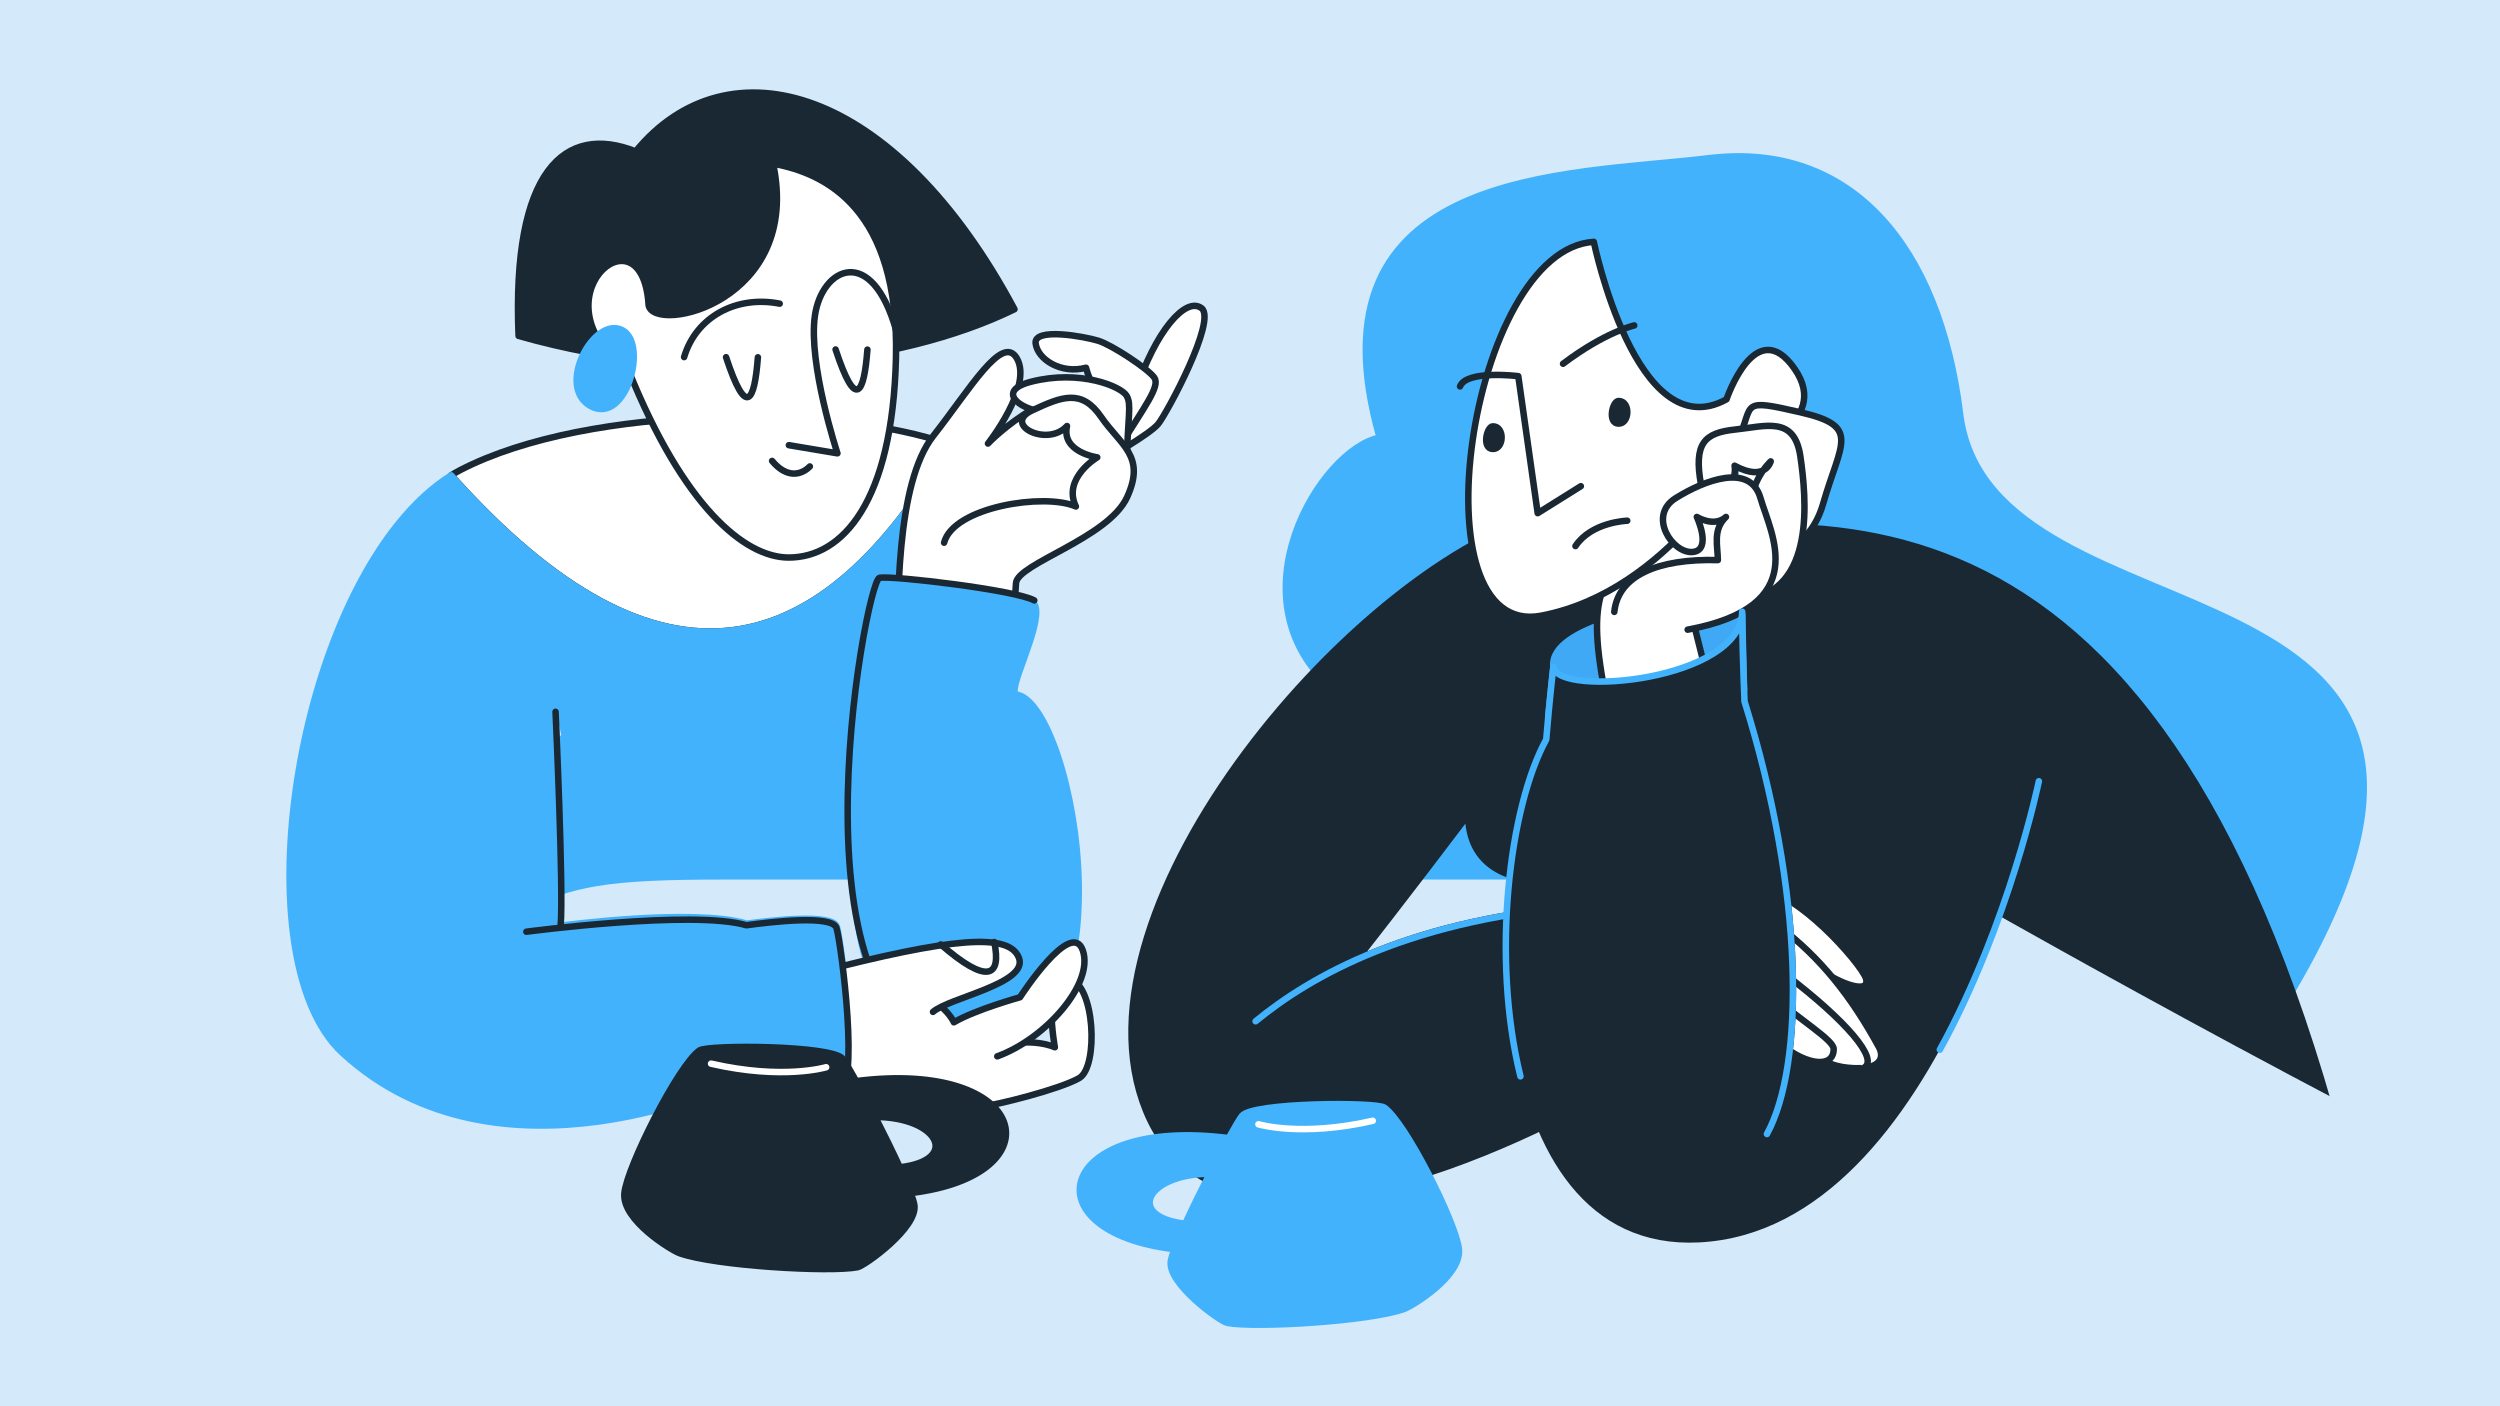 <?xml version="1.0" encoding="UTF-8"?> <svg xmlns="http://www.w3.org/2000/svg" width="1920" height="1080" viewBox="0 0 1920 1080" fill="none"><rect x="0" y="0" width="1920" height="1080" fill="#808080" stroke="none"/><g clip-path="url(#clip0_198_43225)"><rect width="1920" height="1080" fill="#42B2FC"></rect><g clip-path="url(#clip1_198_43225)"><rect width="1920" height="1080" fill="#D4E9FA"></rect><path d="M690.809 377.292C752.657 450.863 710.403 536.614 728.216 619.879C746.029 703.144 838.407 742.498 838.407 742.498L460.608 786.409C460.608 786.409 388.943 711.843 407.17 581.767" fill="#42B2FC"></path><path d="M692.225 376.458C753.816 450.245 711.26 535.846 728.783 619.173C746.306 702.5 838.543 742.177 838.543 742.177L460.591 784.767C460.591 784.767 389.186 709.953 407.869 579.939" stroke="#42B2FC" stroke-width="5" stroke-linecap="round" stroke-linejoin="round"></path><path d="M779.127 237.489C687.184 65.457 558.802 30.13 488.16 116.253C433.801 94.728 392.998 130.628 398.267 257.944C540.671 298.79 690.734 280.799 779.123 237.489H779.127Z" fill="#1A2833" stroke="#1A2833" stroke-width="5" stroke-linecap="round" stroke-linejoin="round"></path><path d="M1023.95 529.571C944.001 460.391 1014.01 344.814 1059.58 336.115C1000.34 128.16 1203.32 134.788 1312.27 121.532C1421.22 108.276 1489.37 188.558 1505.31 317.888C1528.51 505.959 1963.89 411.095 1762.15 757.825C1591.89 1050.45 954.358 827.419 989.984 686.573C1025.61 545.727 1023.95 529.571 1023.95 529.571Z" fill="#42B2FC" stroke="#42B2FC" stroke-width="5" stroke-linecap="round" stroke-linejoin="round"></path><path d="M1188.82 423.936C1374.82 394.109 1640.78 330.455 1789.5 852C1436.14 949.764 1458.5 920.211 1458.5 920.211L1299.84 820.376L1188.82 423.936Z" fill="#1A2833" stroke="#1A2833" stroke-width="5" stroke-linecap="round" stroke-linejoin="round"></path><path d="M113.207 1081.44L155.958 1604.67H964.543V1099.43L113.207 1081.44Z" fill="#1A2833" stroke="#1A2833" stroke-width="5" stroke-linecap="round" stroke-linejoin="round"></path><path d="M964.419 1130.49C964.419 1130.49 240.027 1135.07 99.566 1130.49C-40.895 1125.9 -154.69 1108.73 -144.346 1003.59C-134.002 898.446 961.06 966.491 961.06 966.491L964.419 1130.49V1130.49Z" fill="#1A2833" stroke="#1A2833" stroke-width="5" stroke-linecap="round" stroke-linejoin="round"></path><path d="M400.988 701.868C441.974 683.103 464.516 678.001 555.705 678.001H964V1133H37.777C-207.095 1133 -354.115 1083.08 -145.102 989.956C63.91 896.832 400.983 701.868 400.983 701.868H400.988Z" fill="#D4E9FA" stroke="#D4E9FA" stroke-width="5" stroke-miterlimit="10"></path><path d="M1815.18 1081.44L1772.43 1604.67H963.844V1099.43L1815.18 1081.44Z" fill="#1A2833" stroke="#1A2833" stroke-width="5" stroke-linecap="round" stroke-linejoin="round"></path><path d="M963.967 1130.49C963.967 1130.49 1688.36 1135.07 1828.82 1130.49C1969.28 1125.9 2074.38 1105 2064.03 999.862C2053.69 894.72 967.326 966.493 967.326 966.493L963.967 1130.49V1130.49Z" fill="#1A2833" stroke="#1A2833" stroke-width="5" stroke-linecap="round" stroke-linejoin="round"></path><path d="M1527.76 701.868C1486.72 683.103 1464.15 678.001 1372.84 678.001C1281.53 678.001 964 678.001 964 678.001V1133C964 1133 1646.25 1133 1891.45 1133C2136.66 1133 2270.75 1072.6 2061.46 979.472C1852.17 886.349 1527.76 701.868 1527.76 701.868Z" fill="#D4E9FA" stroke="#D4E9FA" stroke-width="5" stroke-miterlimit="10"></path><path d="M729.219 341.376C644.736 310.676 453.065 309.508 353.545 360.983C351.138 362.217 348.814 363.576 346.531 365.018C509.03 546.949 632.031 508.353 729.223 341.376H729.219Z" fill="white" stroke="#1A2833" stroke-width="5" stroke-linecap="round" stroke-linejoin="round"></path><path d="M593.766 125.736C634.007 132.919 690.788 160.542 688.108 274.785C685.486 385.382 647.097 428.332 605.547 428.187C571.703 428.067 524.905 388.965 482.642 284.259C407.393 231.135 493.409 155.629 498.144 234.478C502.581 256.823 616.173 231.868 593.762 125.74L593.766 125.736Z" fill="white" stroke="#1A2833" stroke-width="5" stroke-linecap="round" stroke-linejoin="round"></path><path d="M516.586 635.83C595.696 603.879 823.13 400.774 775.619 364.154C766.199 356.913 750.03 348.984 729.177 341.416C632.03 508.393 509.026 546.989 346.486 365.057C230.238 438.099 180.987 733.457 263.283 808.934C383.445 919.134 565.613 831.117 565.613 831.117C565.613 831.117 623.165 839.191 642.221 839.257C661.277 839.324 645.945 722.036 642.668 711.667C639.392 701.299 591.732 706.932 573.496 709.356C532.527 697.197 430.571 710.926 430.571 710.926C430.571 710.926 430.724 667.429 425.471 510.407C436.722 609.454 455.6 660.474 516.582 635.83H516.586Z" fill="#42B2FC" stroke="#42B2FC" stroke-width="5" stroke-linecap="round" stroke-linejoin="round"></path><path d="M605.85 341.897L643.153 348.161C643.153 348.161 620.444 279.192 625.875 242.298C631.264 205.405 669.4 186.9 688.22 253.661" stroke="#1A2833" stroke-width="5" stroke-linecap="round" stroke-linejoin="round"></path><path d="M598.815 233.215C565.613 226.678 534.61 243.223 525.389 274.259" stroke="#1A2833" stroke-width="5" stroke-linecap="round" stroke-linejoin="round"></path><path d="M557.617 274.329C573.193 321.608 579.452 308.372 582.058 274.416" stroke="#1A2833" stroke-width="5" stroke-linecap="round" stroke-linejoin="round"></path><path d="M641.732 268.409C657.308 315.688 663.568 302.453 666.173 268.496" stroke="#1A2833" stroke-width="5" stroke-linecap="round" stroke-linejoin="round"></path><path d="M764.09 804.718C793.129 796.392 810.196 804.718 810.196 804.718C810.196 804.718 799.674 748.09 820.346 751.735C841.017 755.381 843.917 819.59 829.045 828.289C814.173 836.988 765.167 849.333 754.645 850.41C744.123 851.487 625.439 832.639 625.439 832.639" fill="white"></path><path d="M764.012 804.138C793.08 795.915 810.118 804.3 810.118 804.3C810.118 804.3 799.795 747.634 820.454 751.354C841.113 755.07 843.789 819.292 828.884 827.937C813.983 836.583 764.931 848.758 754.405 849.797C743.879 850.837 625.262 831.574 625.262 831.574" stroke="#1A2833" stroke-width="5" stroke-linecap="round" stroke-linejoin="round"></path><path d="M592.967 353.989C609.056 373.103 621.948 358.231 621.948 358.231" stroke="#1A2833" stroke-width="5" stroke-linecap="round" stroke-linejoin="round"></path><path d="M689.492 518.788C688.941 462.57 688.27 371.061 716.688 334.868C745.11 298.679 769.741 256.056 780.901 275.108C793.503 296.612 758.76 340.647 758.76 340.647C758.76 340.647 813.396 282.635 871.739 301.686C887.526 253.562 910.857 227.589 922.796 236.702C934.734 245.816 896.002 317.718 889.428 325.692C882.853 333.662 848.197 353.261 848.197 353.261L846.788 388.468L777.521 425.635L749.484 482.164" fill="white"></path><path d="M689.492 518.788C688.941 462.57 688.27 371.061 716.688 334.868C745.11 298.679 769.741 256.056 780.901 275.108C793.503 296.612 758.76 340.647 758.76 340.647C758.76 340.647 813.396 282.635 871.739 301.686C887.526 253.562 910.857 227.589 922.796 236.702C934.734 245.816 896.002 317.718 889.428 325.692C882.853 333.662 848.197 353.261 848.197 353.261L846.788 388.468L777.521 425.635L749.484 482.164" stroke="#1A2833" stroke-width="5" stroke-linecap="round" stroke-linejoin="round"></path><path d="M859.41 343.984C879.033 312.033 891.266 296.747 886.486 289.978C881.705 283.25 853.929 264.882 843.378 261.659C832.827 258.432 793.83 251.253 795.358 263.726C796.928 276.2 815.118 287.492 834.025 282.422C841.303 309.663 857.645 303.963 857.645 303.963L859.41 343.988V343.984Z" fill="white" stroke="#1A2833" stroke-width="5" stroke-linecap="round" stroke-linejoin="round"></path><path d="M865.111 359.706C866.209 318.119 869.133 311.085 865.305 304.031C861.478 296.976 829.543 283.442 791.73 293.21C753.917 302.979 804.414 326.852 822.07 311.877C835.09 332.055 865.111 359.706 865.111 359.706Z" fill="white" stroke="#1A2833" stroke-width="5" stroke-linecap="round" stroke-linejoin="round"></path><path d="M725.06 416.795C732.197 389.313 801.999 378.331 826.278 388.978C815.789 367.192 842.691 351.256 842.691 351.256C842.691 351.256 814.907 347.308 819.451 327.188C804.356 343.787 769.538 326.061 792.608 315.245C815.678 304.429 830.736 298.434 845.699 320.236C860.661 342.039 880.144 350.1 865.657 381.741C851.171 413.381 781.634 432.69 780.296 447.723C778.958 462.756 779.501 497.968 779.501 497.968L711.961 502.537" fill="white"></path><path d="M725.06 416.795C732.197 389.313 801.999 378.331 826.278 388.978C815.789 367.192 842.691 351.256 842.691 351.256C842.691 351.256 814.907 347.308 819.451 327.188C804.356 343.787 769.538 326.061 792.608 315.245C815.678 304.429 830.736 298.434 845.699 320.236C860.661 342.039 880.144 350.1 865.657 381.741C851.171 413.381 781.634 432.69 780.296 447.723C778.958 462.756 779.501 497.968 779.501 497.968L711.961 502.537" stroke="#1A2833" stroke-width="5" stroke-linecap="round" stroke-linejoin="round"></path><path d="M821.175 708.031C793.171 713.458 794.041 733.301 811.937 740.426" stroke="#1A2833" stroke-width="5" stroke-linecap="round" stroke-linejoin="round"></path><path d="M477.908 253.546C498.128 264.014 480.882 326.55 453.761 311.956C426.636 297.403 456.077 242.245 477.908 253.546Z" fill="#42B2FC" stroke="#42B2FC" stroke-width="5" stroke-linecap="round" stroke-linejoin="round"></path><path d="M675.506 443.343C686.57 441.682 780.278 452.821 794.334 460.742C808.39 468.662 780.452 520.759 781.662 531.123C830.101 539.993 875.677 821.142 748.265 805.74C620.853 790.297 655.758 641.248 667.357 523.058C655.004 502.097 664.731 444.963 675.506 443.343Z" fill="#42B2FC"></path><path d="M748.263 806.114C596.754 810.058 664.724 445.337 675.503 443.717C686.568 442.056 780.276 453.195 794.332 461.116" stroke="#1A2833" stroke-width="5" stroke-linecap="round" stroke-linejoin="round"></path><path d="M771.692 787.847L771.543 830.639L629.777 832.338L630.084 745.179L704.277 757.494L718.361 781.488L744.824 795.705L771.696 787.847H771.692Z" fill="white"></path><path d="M765.814 810.69C802.894 797.397 840.409 755.068 831.801 729.646C823.188 704.223 783.416 765.392 783.416 765.392C783.416 765.392 749.29 774.717 732.562 784.435C727.877 774.269 713.738 765.147 713.738 765.147L645.938 749.294" fill="white"></path><path d="M765.912 811.263C802.947 797.841 840.312 755.38 831.613 729.986C822.914 704.593 783.352 765.902 783.352 765.902C783.352 765.902 749.259 775.347 732.565 785.124C727.842 774.974 713.675 765.902 713.675 765.902L645.82 750.285" stroke="#1A2833" stroke-width="5" stroke-linecap="round" stroke-linejoin="round"></path><path d="M716.551 776.383C728.933 765.529 789.949 754.85 782.728 735.231C775.549 715.612 731.999 719.104 625.561 746.279" fill="white"></path><path d="M716.534 777.129C728.878 766.235 789.857 755.34 782.566 735.746C775.316 716.151 731.778 719.797 625.439 747.345" stroke="#1A2833" stroke-width="5" stroke-linecap="round" stroke-linejoin="round"></path><path d="M722.49 725.326C758.008 756.188 769.297 750.637 763.592 723.482" stroke="#1A2833" stroke-width="5" stroke-linecap="round" stroke-linejoin="round"></path><path d="M338.777 808.362C397.187 876.3 565.788 832.389 565.788 832.389C565.788 832.389 623.369 840.26 642.425 840.26C661.481 840.26 645.739 723.026 642.425 712.67C639.111 702.314 591.472 708.113 573.245 710.599C532.234 698.585 430.327 712.67 430.327 712.67" fill="#42B2FC"></path><path d="M642.424 840.261C661.48 840.261 645.738 723.027 642.424 712.671C639.11 702.315 591.471 708.114 573.244 710.6C532.233 698.586 404.229 715.571 404.229 715.571" fill="#42B2FC"></path><path d="M642.424 840.261C661.48 840.261 645.738 723.027 642.424 712.671C639.11 702.315 591.471 708.114 573.244 710.6C532.233 698.586 404.229 715.571 404.229 715.571" stroke="#1A2833" stroke-width="5" stroke-linecap="round" stroke-linejoin="round"></path><path d="M430.57 710.922C432.902 683.217 426.672 546.654 426.672 546.654L430.57 710.922Z" fill="#42B2FC"></path><path d="M430.57 710.922C432.902 683.217 426.672 546.654 426.672 546.654" stroke="#1A2833" stroke-width="5" stroke-linecap="round" stroke-linejoin="round"></path><path d="M657.544 830.277C652.863 821.826 649.135 815.571 647.271 813.168C639.151 802.688 543.666 802.274 537.245 806.706C521.089 817.808 481.776 895.481 479.539 916.235C477.302 936.989 515.621 960.187 521.918 962.465C549.01 972.159 637.121 977.337 658.58 973.236C664.006 972.2 705.308 942.664 702.201 925.224C701.828 923.111 700.875 920.046 699.425 916.276C812.889 902.564 790.975 813.334 657.544 830.277ZM691.057 896.475C685.589 884.544 678.795 870.75 672.167 857.784C721.215 858.074 737.454 891.131 691.057 896.475Z" fill="#1A2833" stroke="#1A2833" stroke-width="5" stroke-linecap="round" stroke-linejoin="round"></path><path d="M546.111 816.896C601.373 829.614 634.472 819.631 634.472 819.631" stroke="white" stroke-width="5" stroke-linecap="round" stroke-linejoin="round"></path><path d="M964.299 784.337C1005.72 750.368 1083.6 704.386 1226.52 694.858L1233.98 839.433C1233.98 839.433 944.83 1011.35 880.206 853.103C815.583 694.858 1045.49 430.565 1188.82 394.11C1332.16 357.656 1180.95 675.388 1180.95 675.388C1180.95 675.388 1127.93 677.46 1127.52 625.678C1081.53 686.573 1042.18 736.698 1042.18 736.698" fill="#1A2833"></path><path d="M964.299 784.337C1005.72 750.368 1083.6 704.386 1226.52 694.858L1233.98 839.433C1233.98 839.433 944.83 1011.35 880.206 853.103C815.583 694.858 1045.49 430.565 1188.82 394.11C1332.16 357.656 1180.95 675.388 1180.95 675.388C1180.95 675.388 1127.93 677.46 1127.52 625.678C1081.53 686.573 1042.18 736.698 1042.18 736.698" stroke="#1A2833" stroke-width="5" stroke-linecap="round" stroke-linejoin="round"></path><path d="M964.299 784.337C1005.72 750.368 1083.6 704.386 1226.52 694.858" stroke="#42B2FC" stroke-width="5" stroke-linecap="round" stroke-linejoin="round"></path><path d="M1192.97 512.171C1189.24 479.86 1282.45 466.604 1282.45 466.604C1282.45 466.604 1332.57 452.933 1337.96 469.918L1339.45 529.984L1188.99 550.904L1192.97 512.171Z" fill="#3FA9F5" stroke="#3FA9F5" stroke-width="5" stroke-linecap="round" stroke-linejoin="round"></path><path d="M1233.98 538.684C1216.99 457.076 1229.01 436.778 1269.6 419.379L1321.43 366.728L1374.82 394.11L1320.56 452.519L1301.71 482.47L1314.34 532.885L1233.98 538.684Z" fill="white" stroke="#1A2833" stroke-width="5" stroke-linecap="round" stroke-linejoin="round"></path><path d="M1325.94 306.703C1325.94 306.703 1348.31 240.423 1378.14 283.091C1407.97 325.759 1339.2 346.886 1339.2 346.886C1339.2 346.886 1282.86 453.763 1183.85 472.819C1084.85 491.874 1128.34 191.541 1224.04 185.741C1224.04 185.741 1256.76 344.814 1325.94 306.703Z" fill="white" stroke="#1A2833" stroke-width="5" stroke-linecap="round" stroke-linejoin="round"></path><path d="M1214.09 373.398L1180.95 394.11L1166.04 288.89C1166.04 288.89 1126.27 283.919 1121.3 296.761" stroke="#1A2833" stroke-width="5" stroke-linecap="round" stroke-linejoin="round"></path><path d="M1200.42 279.361C1232.74 254.92 1255.11 249.949 1255.11 249.949" stroke="#1A2833" stroke-width="5" stroke-linecap="round" stroke-linejoin="round"></path><path d="M1209.95 419.379C1222.38 400.738 1249.72 399.909 1249.72 399.909" stroke="#1A2833" stroke-width="5" stroke-linecap="round" stroke-linejoin="round"></path><path d="M1243.09 307.945C1252.2 307.945 1251.79 325.344 1243.09 325.344C1234.39 325.344 1238.24 307.945 1243.09 307.945Z" fill="#1A2833" stroke="#1A2833" stroke-width="5" stroke-linecap="round" stroke-linejoin="round"></path><path d="M1146.57 327.415C1155.68 327.415 1155.27 344.814 1146.57 344.814C1137.87 344.814 1141.72 327.415 1146.57 327.415Z" fill="#1A2833" stroke="#1A2833" stroke-width="5" stroke-linecap="round" stroke-linejoin="round"></path><path d="M1335.47 336.529C1347.07 310.016 1335.97 305.874 1382.74 316.644C1429.51 327.415 1413.76 339.428 1400.09 387.068C1386.42 434.707 1335.47 433.05 1335.47 433.05" fill="white"></path><path d="M1335.47 336.529C1347.07 310.016 1335.97 305.874 1382.74 316.644C1429.51 327.415 1413.76 339.428 1400.09 387.068C1386.42 434.707 1335.47 433.05 1335.47 433.05" stroke="#1A2833" stroke-width="5" stroke-linecap="round" stroke-linejoin="round"></path><path d="M1340.03 460.39C1394.71 454.177 1387.25 382.096 1382.7 350.613C1378.14 319.13 1356.18 327.415 1332.57 329.901C1308.96 332.386 1300.55 340.423 1306.43 372.444C1312.31 404.466 1335.06 373.397 1332.16 357.656C1355.77 370.497 1359.91 354.342 1359.91 354.342C1359.91 354.342 1338.78 373.397 1345.41 404.88" fill="white"></path><path d="M1340.03 460.39C1394.71 454.177 1387.25 382.096 1382.7 350.613C1378.14 319.13 1356.18 327.415 1332.57 329.901C1308.96 332.386 1300.55 340.423 1306.43 372.444C1312.31 404.466 1335.06 373.397 1332.16 357.656C1355.77 370.497 1359.91 354.342 1359.91 354.342C1359.91 354.342 1338.78 373.397 1345.41 404.88" stroke="#1A2833" stroke-width="5" stroke-linecap="round" stroke-linejoin="round"></path><path d="M1239.78 469.919C1242.68 442.164 1272.92 428.908 1319.31 430.151C1319.31 419.38 1315.17 406.953 1325.53 397.011C1316.41 405.296 1303.16 397.011 1303.16 397.011C1303.16 397.011 1315.17 422.694 1299.84 423.937C1284.52 425.18 1265.05 396.182 1287 382.512C1308.96 368.841 1344.17 355.171 1352.04 382.512C1359.91 409.852 1392.22 465.777 1296.12 483.59" fill="white"></path><path d="M1239.78 469.919C1242.68 442.164 1272.92 428.908 1319.31 430.151C1319.31 419.38 1315.17 406.953 1325.53 397.011C1316.41 405.296 1303.16 397.011 1303.16 397.011C1303.16 397.011 1315.17 422.694 1299.84 423.937C1284.52 425.18 1265.05 396.182 1287 382.512C1308.96 368.841 1344.17 355.171 1352.04 382.512C1359.91 409.852 1392.22 465.777 1296.12 483.59" stroke="#1A2833" stroke-width="5" stroke-linecap="round" stroke-linejoin="round"></path><path d="M1357.01 870.914C1386.01 817.89 1386.01 686.572 1339.78 538.683C1338.66 511.343 1338 487.316 1338 469.793C1337.62 522.693 1196.28 535.784 1192.97 512.171C1192.97 512.171 1190.36 533.919 1187.5 567.971C1136.21 661.302 1131.99 962.879 1304.82 954.179C1494.54 944.652 1565.8 599.993 1565.8 599.993" fill="#1A2833"></path><path d="M1489.78 806.167C1543.3 709.025 1565.84 599.993 1565.84 599.993" stroke="#42B2FC" stroke-width="5" stroke-linecap="round" stroke-linejoin="round"></path><path d="M1311.03 748.296L1316.83 619.878L1556.27 584.252L1508.63 722.198L1398.44 875.762L1339.61 907.784" fill="#1A2833"></path><path d="M1363.43 686.572C1369.19 687.732 1383.61 696.514 1400.76 712.587C1416.12 726.962 1431.87 746.1 1433.19 751.983C1436.01 764.535 1409.91 755.048 1389.65 738.727C1378.76 729.945 1364.43 712.256 1364.43 712.256" fill="white"></path><path d="M1363.43 686.572C1369.19 687.732 1383.61 696.514 1400.76 712.587C1416.12 726.962 1431.87 746.1 1433.19 751.983C1436.01 764.535 1409.91 755.048 1389.65 738.727C1378.76 729.945 1364.43 712.256 1364.43 712.256" stroke="#1A2833" stroke-width="5" stroke-linecap="round" stroke-linejoin="round"></path><path d="M1364.34 709.937C1398.77 735.413 1422.5 766.689 1442.97 804.138C1447.48 812.423 1443.96 821.329 1423.33 820.335C1398.85 819.175 1393.01 808.653 1367.37 788.396" fill="white"></path><path d="M1364.34 709.937C1398.77 735.413 1422.5 766.689 1442.97 804.138C1447.48 812.423 1443.96 821.329 1423.33 820.335C1398.85 819.175 1393.01 808.653 1367.37 788.396" stroke="#1A2833" stroke-width="5" stroke-linecap="round" stroke-linejoin="round"></path><path d="M1366.66 768.801C1382.03 783.175 1408.17 798.71 1408.26 805.545C1408.42 820.334 1388.21 818.594 1367.99 802.231" fill="white"></path><path d="M1366.66 768.801C1382.03 783.175 1408.17 798.71 1408.26 805.545C1408.42 820.334 1388.21 818.594 1367.99 802.231" stroke="#1A2833" stroke-width="5" stroke-linecap="round" stroke-linejoin="round"></path><path d="M1371.1 748.297C1417.49 783.508 1444.05 814.122 1431.16 820.17L1371.1 748.297Z" fill="white"></path><path d="M1371.1 748.297C1417.49 783.508 1444.05 814.122 1431.16 820.17" stroke="#1A2833" stroke-width="5" stroke-linecap="round" stroke-linejoin="round"></path><path d="M1372.59 820.376C1381.04 839.017 1381.04 858.487 1381.04 858.487" stroke="#1A2833" stroke-width="5" stroke-linecap="round" stroke-linejoin="round"></path><path d="M1357.01 870.916C1386.01 817.891 1386.01 686.573 1339.78 538.685L1226.52 572.653L1264.22 891.628L1357.01 870.916Z" fill="#1A2833" stroke="#1A2833" stroke-width="5" stroke-linecap="round" stroke-linejoin="round"></path><path d="M1357.01 870.914C1386.01 817.89 1386.01 686.572 1339.78 538.683C1338.66 511.343 1338 487.316 1338 469.793C1337.62 522.693 1196.28 535.784 1192.97 512.171C1192.97 512.171 1190.36 533.919 1187.5 567.971C1159.08 619.67 1145.12 735.246 1167.7 826.631" stroke="#42B2FC" stroke-width="5" stroke-linecap="round" stroke-linejoin="round"></path><path d="M901.953 959.4C900.545 963.169 899.592 966.193 899.219 968.306C896.112 985.622 937.123 1014.95 942.55 1015.99C963.843 1020.05 1051.37 1014.91 1078.3 1005.3C1084.6 1003.06 1122.63 980.029 1120.43 959.4C1118.23 938.77 1079.17 861.594 1063.14 850.617C1056.72 846.226 961.896 846.64 953.818 857.038C951.954 859.44 948.267 865.654 943.627 874.063C811.025 857.203 789.276 945.853 901.953 959.4ZM929.045 901.404C922.459 914.246 915.706 927.999 910.28 939.847C864.215 934.503 880.329 901.653 929.045 901.404Z" fill="#42B2FC" stroke="#42B2FC" stroke-width="5" stroke-linecap="round" stroke-linejoin="round"></path><path d="M1054.27 860.766C999.386 873.359 966.494 863.458 966.494 863.458" stroke="white" stroke-width="5" stroke-linecap="round" stroke-linejoin="round"></path></g></g><defs><clipPath id="clip0_198_43225"><rect width="1920" height="1080" fill="white"></rect></clipPath><clipPath id="clip1_198_43225"><rect width="1920" height="1080" fill="white"></rect></clipPath></defs></svg> 